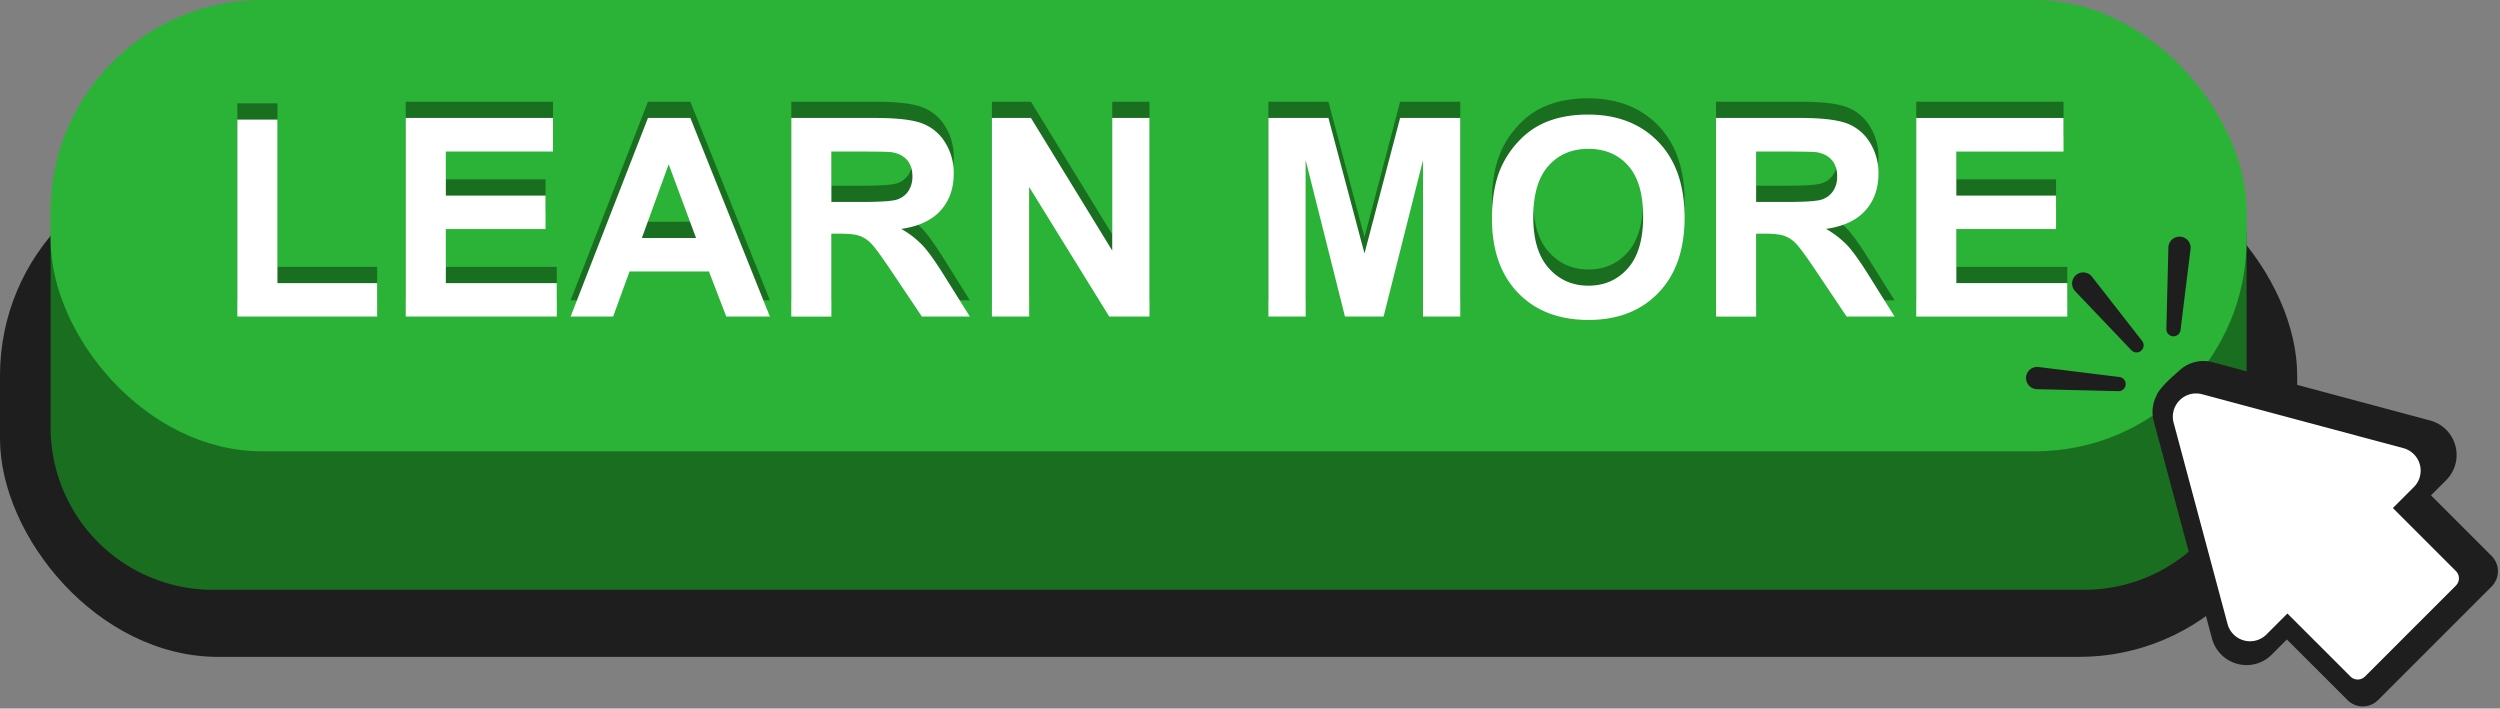 <?xml version="1.0" encoding="UTF-8" standalone="no"?><svg xmlns="http://www.w3.org/2000/svg" xmlns:xlink="http://www.w3.org/1999/xlink" fill="#000000" height="530.8" preserveAspectRatio="xMidYMid meet" version="1" viewBox="0.0 0.0 1872.8 530.8" width="1872.8" zoomAndPan="magnify"><rect x="0.0" y="0.0" width="1872.8" height="530.8" fill="#808080" stroke="none"/><g data-name="Layer 2"><g data-name="Layer 2"><g id="change1_1"><rect fill="#1e1e1e" height="374.244" rx="163.492" width="1720.875" y="117.843"/></g><g id="change2_1"><path d="M1561.37,441.837H159.505A121.586,121.586,0,0,1,37.919,320.251V179.317a61.474,61.474,0,0,1,61.474-61.474H1621.482a61.474,61.474,0,0,1,61.474,61.474V320.251A121.586,121.586,0,0,1,1561.37,441.837Z" fill="#1a6e20"/></g><g id="change3_1"><rect fill="#2ab336" height="338.086" rx="158.405" width="1645.037" x="37.919"/></g><g id="change2_2"><path d="M177.8,224.989V77.429h30.039V199.922h74.693v25.067Z" fill="#1a6e20"/></g><g id="change2_3"><path d="M303.945,224.989V76.212H414.259V101.38H333.984v32.983h74.694v25.066H333.984v40.493H417.1v25.067Z" fill="#1a6e20"/></g><g id="change2_4"><path d="M576.737,224.989H544.059l-12.991-33.8H471.6l-12.28,33.8H427.452L485.4,76.212h31.765Zm-55.31-58.861-20.5-55.209-20.094,55.209Z" fill="#1a6e20"/></g><g id="change2_5"><path d="M592.771,224.989V76.212H656q23.848,0,34.657,4.008a34.206,34.206,0,0,1,17.3,14.259,42.88,42.88,0,0,1,6.5,23.443q0,16.745-9.844,27.655t-29.431,13.751a70.151,70.151,0,0,1,16.085,12.482q6.341,6.8,17.1,24.154l18.167,29.025H690.6l-21.717-32.374q-11.569-17.355-15.832-21.87a23.063,23.063,0,0,0-9.032-6.191q-4.771-1.674-15.121-1.674h-6.089v62.109Zm30.04-85.857h22.225q21.617,0,27-1.826a16.175,16.175,0,0,0,8.423-6.293A19.365,19.365,0,0,0,683.5,119.85q0-7.509-4.008-12.127t-11.317-5.835q-3.652-.507-21.92-.508H622.811Z" fill="#1a6e20"/></g><g id="change2_6"><path d="M743.07,224.989V76.212H772.3l60.891,99.353V76.212H861.1V224.989H830.956l-59.978-97.02v97.02Z" fill="#1a6e20"/></g><g id="change2_7"><path d="M950.2,224.989V76.212H995.16l27,101.485,26.691-101.485h45.059V224.989H1066V107.875l-29.533,117.114h-28.923L978.11,107.875V224.989Z" fill="#1a6e20"/></g><g id="change2_8"><path d="M1117.652,151.514q0-22.733,6.8-38.159a70,70,0,0,1,13.853-20.4,57.928,57.928,0,0,1,19.232-13.4q13.9-5.885,32.069-5.886,32.88,0,52.62,20.4t19.739,56.73q0,36.029-19.587,56.375t-52.366,20.348q-33.186,0-52.772-20.246T1117.652,151.514ZM1148.6,150.5q0,25.269,11.672,38.31t29.634,13.041q17.961,0,29.48-12.939t11.519-38.818q0-25.575-11.214-38.158T1189.91,99.35q-18.573,0-29.938,12.737T1148.6,150.5Z" fill="#1a6e20"/></g><g id="change2_9"><path d="M1285.509,224.989V76.212h63.225q23.847,0,34.657,4.008a34.2,34.2,0,0,1,17.3,14.259,42.872,42.872,0,0,1,6.5,23.443q0,16.745-9.845,27.655t-29.43,13.751A70.136,70.136,0,0,1,1384,171.81q6.342,6.8,17.1,24.154l18.166,29.025H1383.34l-21.718-32.374q-11.569-17.355-15.831-21.87a23.08,23.08,0,0,0-9.033-6.191q-4.77-1.674-15.121-1.674h-6.089v62.109Zm30.039-85.857h22.225q21.617,0,27-1.826a16.172,16.172,0,0,0,8.423-6.293,19.365,19.365,0,0,0,3.045-11.163q0-7.509-4.009-12.127t-11.315-5.835q-3.654-.507-21.921-.508h-23.443Z" fill="#1a6e20"/></g><g id="change2_10"><path d="M1435.5,224.989V76.212h110.315V101.38h-80.276v32.983h74.694v25.066h-74.694v40.493h83.117v25.067Z" fill="#1a6e20"/></g><g id="change4_1"><path d="M177.8,237.146V89.587h30.039V212.079h74.693v25.067Z" fill="#ffffff"/></g><g id="change4_2"><path d="M303.945,237.146V88.369H414.259v25.168H333.984V146.52h74.694v25.066H333.984v40.493H417.1v25.067Z" fill="#ffffff"/></g><g id="change4_3"><path d="M576.737,237.146H544.059l-12.991-33.795H471.6l-12.28,33.795H427.452L485.4,88.369h31.765Zm-55.31-58.862-20.5-55.208-20.094,55.208Z" fill="#ffffff"/></g><g id="change4_4"><path d="M592.771,237.146V88.369H656q23.848,0,34.657,4.008a34.206,34.206,0,0,1,17.3,14.259,42.883,42.883,0,0,1,6.5,23.443q0,16.744-9.844,27.655t-29.431,13.751a70.126,70.126,0,0,1,16.085,12.483q6.341,6.8,17.1,24.153l18.167,29.025H690.6l-21.717-32.374q-11.569-17.353-15.832-21.87a23.049,23.049,0,0,0-9.032-6.19q-4.771-1.675-15.121-1.675h-6.089v62.109Zm30.04-85.857h22.225q21.617,0,27-1.827a16.169,16.169,0,0,0,8.423-6.292,19.365,19.365,0,0,0,3.045-11.163q0-7.509-4.008-12.127t-11.317-5.836q-3.652-.507-21.92-.507H622.811Z" fill="#ffffff"/></g><g id="change4_5"><path d="M743.07,237.146V88.369H772.3l60.891,99.353V88.369H861.1V237.146H830.956l-59.978-97.02v97.02Z" fill="#ffffff"/></g><g id="change4_6"><path d="M950.2,237.146V88.369H995.16l27,101.485,26.691-101.485h45.059V237.146H1066V120.032l-29.533,117.114h-28.923L978.11,120.032V237.146Z" fill="#ffffff"/></g><g id="change4_7"><path d="M1117.652,163.67q0-22.731,6.8-38.158a70.017,70.017,0,0,1,13.853-20.4,57.91,57.91,0,0,1,19.232-13.4q13.9-5.885,32.069-5.887,32.88,0,52.62,20.4t19.739,56.73q0,36.029-19.587,56.375t-52.366,20.348q-33.186,0-52.772-20.246T1117.652,163.67Zm30.952-1.015q0,25.271,11.672,38.311t29.634,13.041q17.961,0,29.48-12.939t11.519-38.818q0-25.575-11.214-38.159t-29.785-12.584q-18.573,0-29.938,12.736T1148.6,162.655Z" fill="#ffffff"/></g><g id="change4_8"><path d="M1285.509,237.146V88.369h63.225q23.847,0,34.657,4.008a34.2,34.2,0,0,1,17.3,14.259,42.874,42.874,0,0,1,6.5,23.443q0,16.744-9.845,27.655t-29.43,13.751A70.111,70.111,0,0,1,1384,183.968q6.342,6.8,17.1,24.153l18.166,29.025H1383.34l-21.718-32.374q-11.569-17.353-15.831-21.87a23.066,23.066,0,0,0-9.033-6.19q-4.77-1.675-15.121-1.675h-6.089v62.109Zm30.039-85.857h22.225q21.617,0,27-1.827a16.165,16.165,0,0,0,8.423-6.292,19.365,19.365,0,0,0,3.045-11.163q0-7.509-4.009-12.127t-11.315-5.836q-3.654-.507-21.921-.507h-23.443Z" fill="#ffffff"/></g><g id="change4_9"><path d="M1435.5,237.146V88.369h110.315v25.168h-80.276V146.52h74.694v25.066h-74.694v40.493h83.117v25.067Z" fill="#ffffff"/></g><g id="change5_1"><path d="M1866.514,416.477,1821.1,371.066l11.36-11.359A26.724,26.724,0,0,0,1820.483,315l-162.847-43.635a27.086,27.086,0,0,0-7-.93,26.643,26.643,0,0,0-15.227,4.863l0-.008-.062.051a27.072,27.072,0,0,0-3.516,2.954c-15.823,13.563-16.305,18.018-16.305,18.018h0a26.494,26.494,0,0,0-2.088,19.254l43.635,162.847a26.815,26.815,0,0,0,25.887,19.818,26.462,26.462,0,0,0,18.821-7.838l11.36-11.36,45.411,45.411a16.213,16.213,0,0,0,22.893,0l73.6-73.6h0l11.473-11.472A16.207,16.207,0,0,0,1866.514,416.477Z" fill="#1e1e1e"/></g><g id="change4_10"><path d="M1839.781,427.8l-47.219-47.219,15.69-15.691a17.428,17.428,0,0,0-7.813-29.158l-150.783-40.4a17.429,17.429,0,0,0-21.346,21.346l40.4,150.784a17.429,17.429,0,0,0,29.159,7.813l15.69-15.691,47.22,47.219a7.7,7.7,0,0,0,10.852,0l68.148-68.148A7.7,7.7,0,0,0,1839.781,427.8Z" fill="#ffffff"/></g><g id="change5_2"><path d="M1567.189,207.319l37.515,48.112a5.318,5.318,0,0,1-8.045,6.938l-42.074-44.181a8.332,8.332,0,1,1,12.067-11.492C1566.841,206.894,1567.024,207.108,1567.189,207.319Z" fill="#1e1e1e"/></g><g id="change5_3"><path d="M1640.978,186.644l-7.494,60.548a5.318,5.318,0,0,1-10.6-.783l1.491-60.992a8.332,8.332,0,1,1,16.659.407C1641.032,186.1,1641.01,186.379,1640.978,186.644Z" fill="#1e1e1e"/></g><g id="change5_4"><path d="M1527.109,274.93l60.548,7.494a5.318,5.318,0,0,1-.783,10.6l-60.992-1.491a8.332,8.332,0,1,1,.408-16.659C1526.562,274.876,1526.844,274.9,1527.109,274.93Z" fill="#1e1e1e"/></g></g></g></svg>